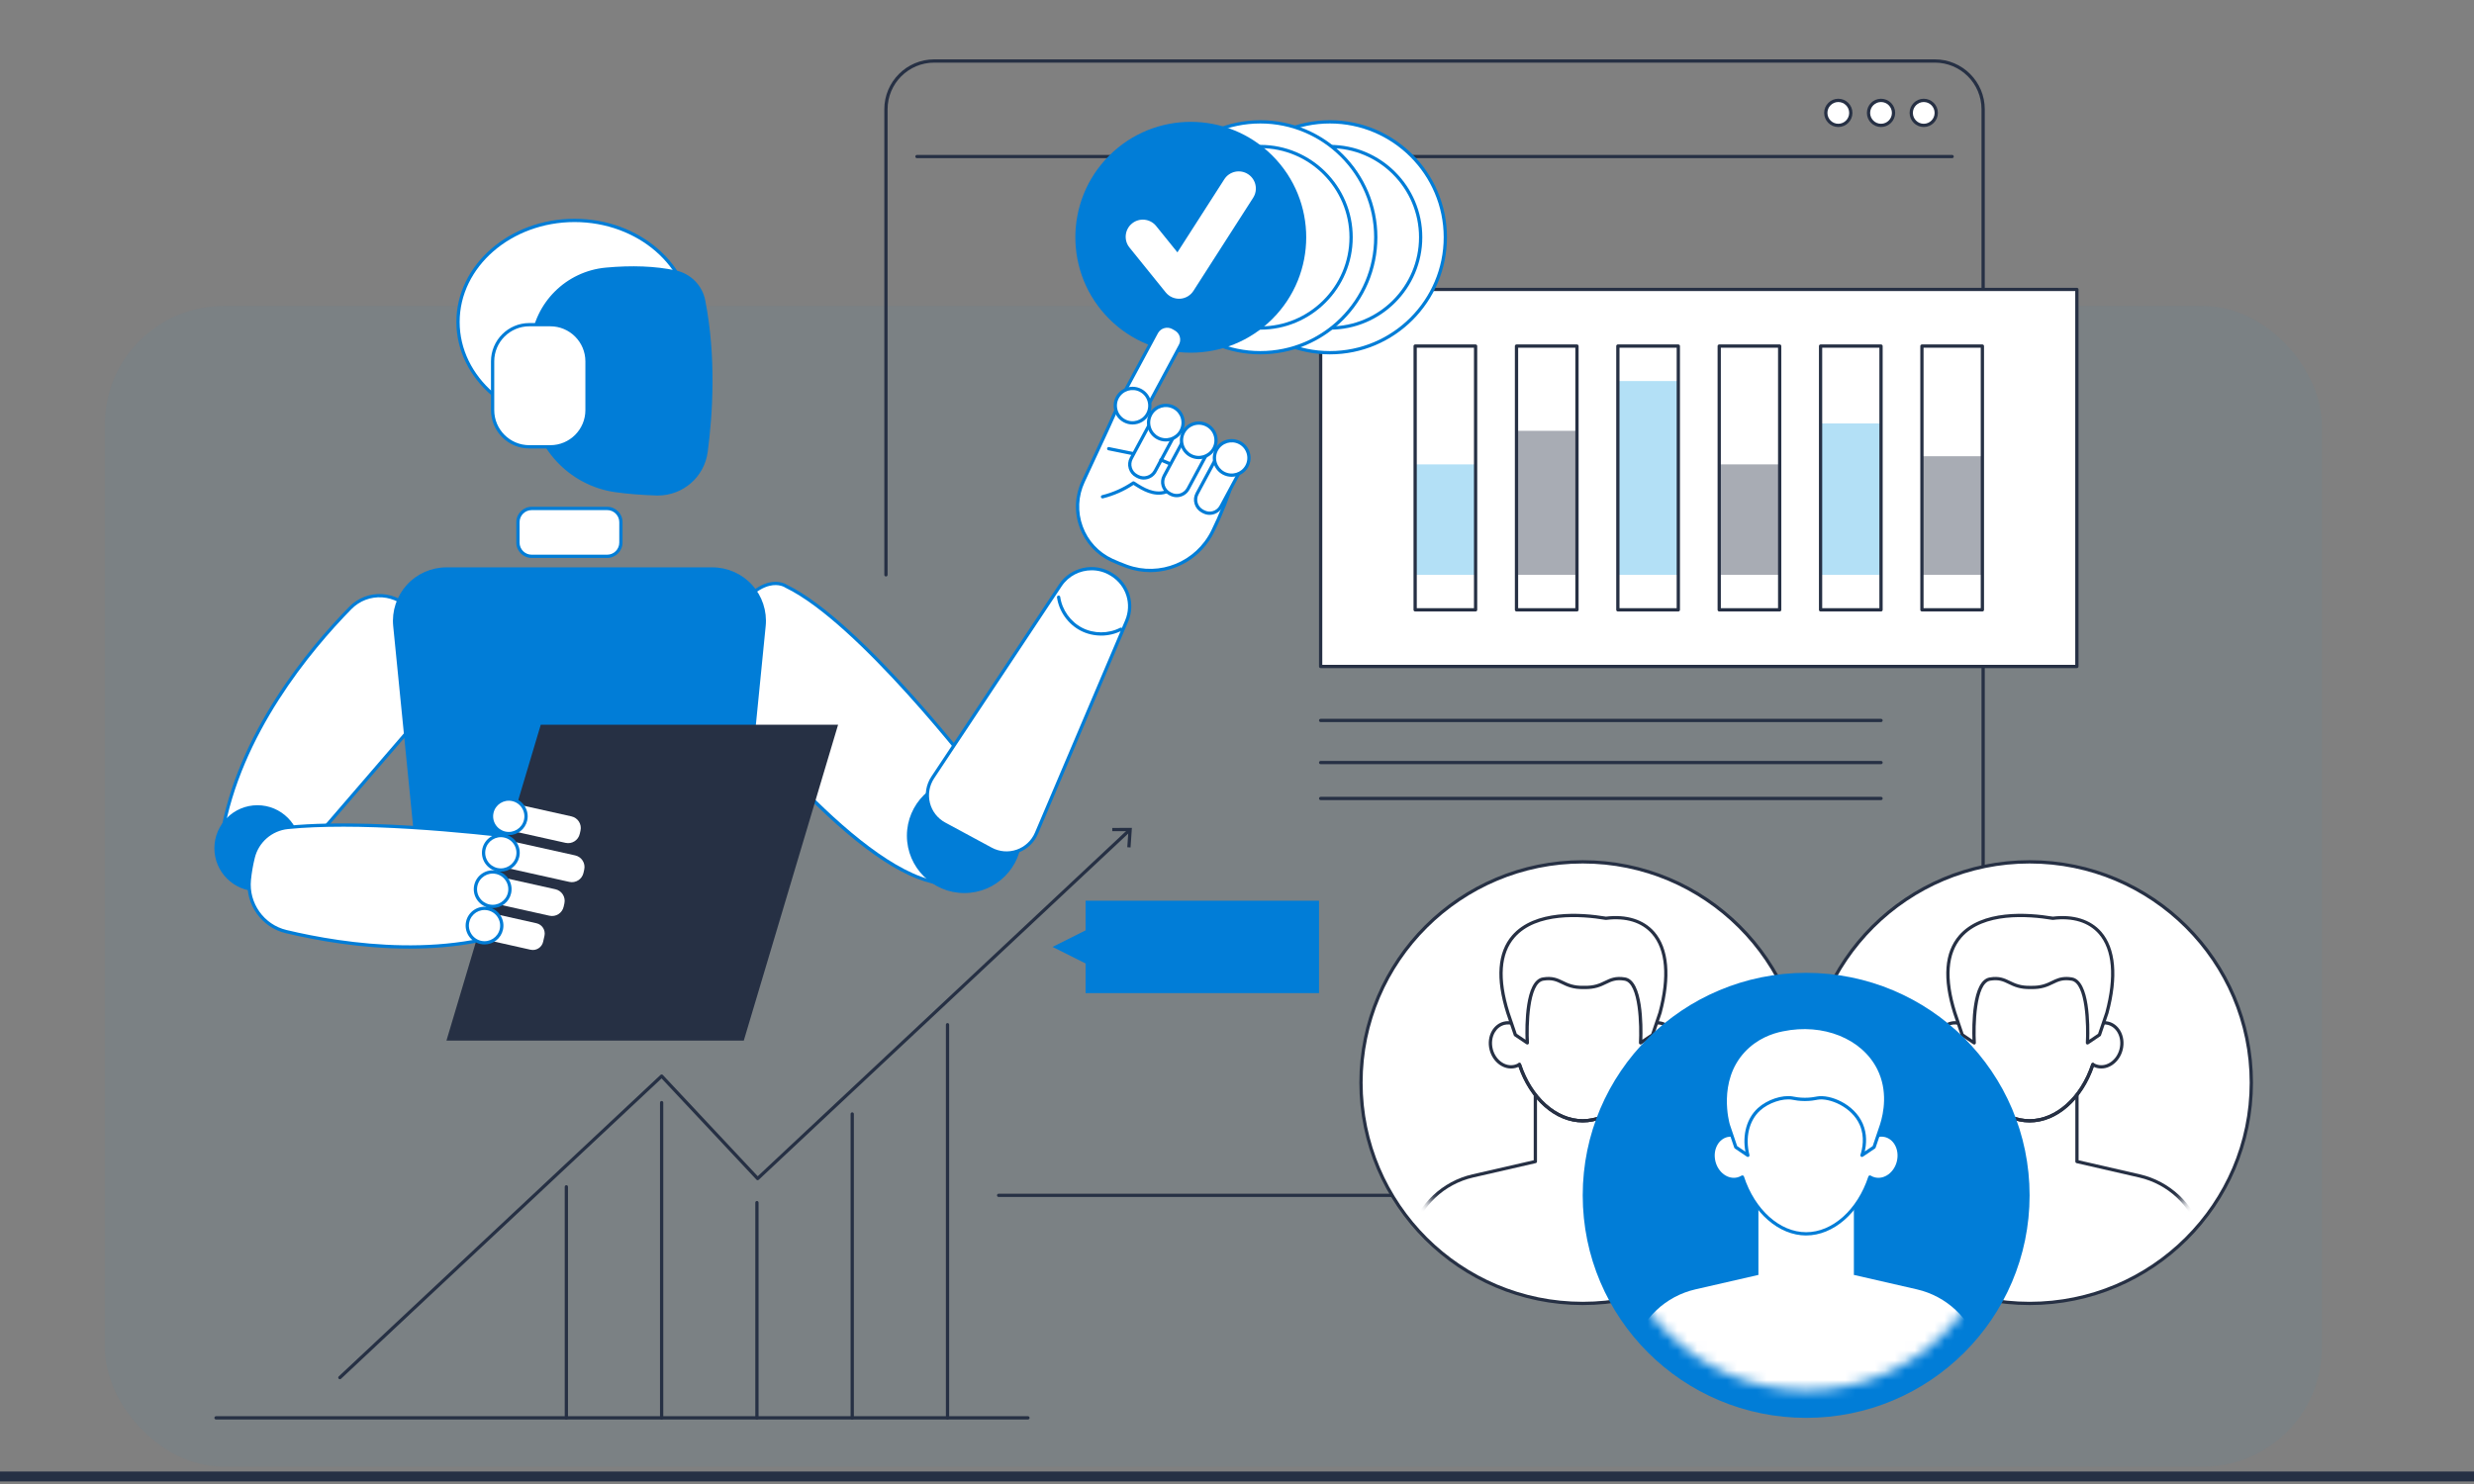 <svg width="250" height="150" viewBox="0 0 250 150" fill="none" xmlns="http://www.w3.org/2000/svg">
<rect x="0" y="0" width="250" height="150" fill="#808080" stroke="none"/>
<g clip-path="url(#clip0_5_2063)">
<rect opacity="0.04" x="10.584" y="30.935" width="224.041" height="117.302" rx="12" fill="#0197E1"/>
<line x1="-230" y1="149.238" x2="250" y2="149.238" stroke="#263044"/>
<g clip-path="url(#clip1_5_2063)">
<path d="M197.264 15.989H92.66C92.57 15.989 92.495 15.914 92.495 15.823C92.495 15.733 92.57 15.658 92.66 15.658H197.264C197.355 15.658 197.43 15.733 197.43 15.823C197.43 15.914 197.355 15.989 197.264 15.989Z" fill="#263044"/>
<path d="M195.522 120.989H100.912C100.821 120.989 100.747 120.914 100.747 120.823C100.747 120.732 100.821 120.658 100.912 120.658H195.522C198.12 120.658 200.233 118.545 200.233 115.945V11.043C200.233 8.444 198.12 6.33 195.522 6.33H94.403C91.805 6.33 89.692 8.444 89.692 11.043V58.105C89.692 58.196 89.617 58.27 89.527 58.27C89.436 58.27 89.361 58.196 89.361 58.105V11.043C89.361 8.262 91.623 6 94.403 6H195.522C198.302 6 200.563 8.262 200.563 11.043V115.947C200.563 118.728 198.302 120.99 195.522 120.99V120.989Z" fill="#263044"/>
<path d="M194.88 12.577C195.524 12.31 195.831 11.571 195.563 10.926C195.296 10.281 194.557 9.974 193.912 10.242C193.267 10.509 192.961 11.248 193.228 11.893C193.495 12.538 194.235 12.844 194.88 12.577Z" fill="white"/>
<path d="M194.397 12.839C193.609 12.839 192.968 12.198 192.968 11.41C192.968 10.622 193.609 9.981 194.397 9.981C195.185 9.981 195.826 10.622 195.826 11.41C195.826 12.198 195.185 12.839 194.397 12.839ZM194.397 10.313C193.79 10.313 193.298 10.805 193.298 11.412C193.298 12.018 193.79 12.51 194.397 12.51C195.003 12.51 195.495 12.018 195.495 11.412C195.495 10.805 195.003 10.313 194.397 10.313Z" fill="#263044"/>
<path d="M191.302 11.697C191.462 11.018 191.042 10.337 190.362 10.177C189.683 10.016 189.002 10.437 188.842 11.117C188.682 11.796 189.102 12.477 189.782 12.637C190.461 12.798 191.142 12.377 191.302 11.697Z" fill="white"/>
<path d="M190.08 12.839C189.292 12.839 188.651 12.198 188.651 11.41C188.651 10.622 189.292 9.981 190.08 9.981C190.868 9.981 191.509 10.622 191.509 11.41C191.509 12.198 190.868 12.839 190.08 12.839ZM190.08 10.313C189.474 10.313 188.981 10.805 188.981 11.412C188.981 12.018 189.474 12.51 190.08 12.51C190.686 12.51 191.179 12.018 191.179 11.412C191.179 10.805 190.686 10.313 190.08 10.313Z" fill="#263044"/>
<path d="M186.655 12.305C187.148 11.811 187.148 11.011 186.655 10.517C186.161 10.024 185.361 10.024 184.867 10.517C184.374 11.011 184.374 11.811 184.867 12.305C185.361 12.799 186.161 12.799 186.655 12.305Z" fill="white"/>
<path d="M185.762 12.839C184.974 12.839 184.333 12.198 184.333 11.41C184.333 10.622 184.974 9.981 185.762 9.981C186.55 9.981 187.191 10.622 187.191 11.41C187.191 12.198 186.55 12.839 185.762 12.839ZM185.762 10.313C185.157 10.313 184.663 10.805 184.663 11.412C184.663 12.018 185.155 12.51 185.762 12.51C186.368 12.51 186.86 12.018 186.86 11.412C186.86 10.805 186.368 10.313 185.762 10.313Z" fill="#263044"/>
<path d="M209.871 29.256H133.452V67.365H209.871V29.256Z" fill="white"/>
<path d="M209.871 67.53H133.452C133.361 67.53 133.287 67.456 133.287 67.365V29.256C133.287 29.165 133.361 29.091 133.452 29.091H209.871C209.961 29.091 210.036 29.165 210.036 29.256V67.365C210.036 67.456 209.961 67.53 209.871 67.53ZM133.618 67.2H209.705V29.421H133.618V67.2Z" fill="#263044"/>
<path d="M149.111 46.938H143.002V58.105H149.111V46.938Z" fill="#0197E1" fill-opacity="0.3"/>
<path d="M159.353 43.546H153.245V58.103H159.353V43.546Z" fill="#263044" fill-opacity="0.4"/>
<path d="M169.596 38.516H163.487V58.105H169.596V38.516Z" fill="#0197E1" fill-opacity="0.3"/>
<path d="M179.838 46.938H173.729V58.105H179.838V46.938Z" fill="#263044" fill-opacity="0.4"/>
<path d="M190.078 42.802H183.969V58.105H190.078V42.802Z" fill="#0197E1" fill-opacity="0.3"/>
<path d="M200.321 46.115H194.212V58.105H200.321V46.115Z" fill="#263044" fill-opacity="0.4"/>
<path d="M149.111 61.806H143.002C142.911 61.806 142.837 61.732 142.837 61.641V34.981C142.837 34.891 142.911 34.816 143.002 34.816H149.111C149.202 34.816 149.276 34.891 149.276 34.981V61.641C149.276 61.732 149.202 61.806 149.111 61.806ZM143.167 61.476H148.946V35.147H143.167V61.476Z" fill="#263044"/>
<path d="M159.353 61.806H153.244C153.154 61.806 153.079 61.732 153.079 61.641V34.981C153.079 34.891 153.154 34.816 153.244 34.816H159.353C159.444 34.816 159.519 34.891 159.519 34.981V61.641C159.519 61.732 159.444 61.806 159.353 61.806ZM153.41 61.476H159.188V35.147H153.41V61.476Z" fill="#263044"/>
<path d="M169.596 61.806H163.487C163.396 61.806 163.321 61.732 163.321 61.641V34.981C163.321 34.891 163.396 34.816 163.487 34.816H169.596C169.686 34.816 169.761 34.891 169.761 34.981V61.641C169.761 61.732 169.686 61.806 169.596 61.806ZM163.652 61.476H169.43V35.147H163.652V61.476Z" fill="#263044"/>
<path d="M179.838 61.806H173.729C173.638 61.806 173.564 61.732 173.564 61.641V34.981C173.564 34.891 173.638 34.816 173.729 34.816H179.838C179.929 34.816 180.003 34.891 180.003 34.981V61.641C180.003 61.732 179.929 61.806 179.838 61.806ZM173.894 61.476H179.673V35.147H173.894V61.476Z" fill="#263044"/>
<path d="M190.08 61.806H183.971C183.88 61.806 183.806 61.732 183.806 61.641V34.981C183.806 34.891 183.88 34.816 183.971 34.816H190.08C190.171 34.816 190.245 34.891 190.245 34.981V61.641C190.245 61.732 190.171 61.806 190.08 61.806ZM184.135 61.476H189.913V35.147H184.135V61.476Z" fill="#263044"/>
<path d="M200.322 61.806H194.213C194.122 61.806 194.048 61.732 194.048 61.641V34.981C194.048 34.891 194.122 34.816 194.213 34.816H200.322C200.413 34.816 200.487 34.891 200.487 34.981V61.641C200.487 61.732 200.413 61.806 200.322 61.806ZM194.377 61.476H200.155V35.147H194.377V61.476Z" fill="#263044"/>
<path d="M190.08 80.873H133.452C133.361 80.873 133.287 80.799 133.287 80.708C133.287 80.617 133.361 80.543 133.452 80.543H190.08C190.171 80.543 190.245 80.617 190.245 80.708C190.245 80.799 190.171 80.873 190.08 80.873Z" fill="#263044"/>
<path d="M190.08 72.987H133.452C133.361 72.987 133.287 72.912 133.287 72.821C133.287 72.73 133.361 72.656 133.452 72.656H190.08C190.171 72.656 190.245 72.73 190.245 72.821C190.245 72.912 190.171 72.987 190.08 72.987Z" fill="#263044"/>
<path d="M190.08 77.243H133.452C133.361 77.243 133.287 77.169 133.287 77.078C133.287 76.987 133.361 76.913 133.452 76.913H190.08C190.171 76.913 190.245 76.987 190.245 77.078C190.245 77.169 190.171 77.243 190.08 77.243Z" fill="#263044"/>
<path d="M159.935 131.747C172.309 131.747 182.341 121.756 182.341 109.43C182.341 97.105 172.309 87.113 159.935 87.113C147.561 87.113 137.529 97.105 137.529 109.43C137.529 121.756 147.561 131.747 159.935 131.747Z" fill="white"/>
<path d="M159.935 131.913C147.489 131.913 137.364 121.828 137.364 109.43C137.364 97.032 147.489 86.948 159.935 86.948C172.381 86.948 182.506 97.032 182.506 109.43C182.506 121.828 172.381 131.913 159.935 131.913ZM159.935 87.28C147.672 87.28 137.695 97.217 137.695 109.432C137.695 121.646 147.671 131.584 159.935 131.584C172.199 131.584 182.175 121.646 182.175 109.432C182.175 97.217 172.199 87.28 159.935 87.28Z" fill="#263044"/>
<mask id="mask0_5_2063" style="mask-type:luminance" maskUnits="userSpaceOnUse" x="140" y="89" width="40" height="40">
<path d="M159.935 128.976C170.773 128.976 179.559 120.225 179.559 109.43C179.559 98.635 170.773 89.884 159.935 89.884C149.097 89.884 140.311 98.635 140.311 109.43C140.311 120.225 149.097 128.976 159.935 128.976Z" fill="white"/>
</mask>
<g mask="url(#mask0_5_2063)">
<path d="M179.658 137.554H140.212C140.163 137.554 140.116 137.532 140.085 137.494C140.054 137.456 140.04 137.407 140.05 137.359L142.459 124.685C143.329 121.683 145.758 119.394 148.799 118.697L154.984 117.277V109.466C154.984 109.376 155.058 109.301 155.149 109.301H164.721C164.812 109.301 164.886 109.376 164.886 109.466V117.277L171.071 118.697C174.112 119.394 176.541 121.683 177.408 124.67C177.408 124.675 177.411 124.68 177.411 124.685L179.82 137.359C179.83 137.407 179.816 137.456 179.785 137.494C179.754 137.532 179.707 137.554 179.658 137.554ZM140.412 137.223H179.46L177.089 124.753C176.253 121.884 173.921 119.688 170.998 119.017L164.684 117.568C164.61 117.552 164.556 117.484 164.556 117.408V109.63H155.314V117.408C155.314 117.486 155.262 117.552 155.186 117.568L148.872 119.017C145.948 119.688 143.612 121.889 142.779 124.759L140.412 137.222V137.223Z" fill="#263044"/>
<path d="M167.873 103.429C167.527 103.343 167.179 103.376 166.853 103.5C166.578 99.131 163.586 96.168 159.933 96.168C156.281 96.168 153.289 99.131 153.013 103.5C152.688 103.376 152.339 103.343 151.994 103.429C150.968 103.683 150.382 104.865 150.682 106.069C150.983 107.274 152.057 108.044 153.083 107.789C153.248 107.748 153.4 107.682 153.54 107.596C154.597 110.823 157.061 113.292 159.932 113.292C162.803 113.292 165.268 110.821 166.323 107.596C166.464 107.682 166.616 107.748 166.781 107.789C167.807 108.044 168.88 107.272 169.181 106.069C169.482 104.865 168.894 103.683 167.869 103.429H167.873Z" fill="white"/>
<path d="M159.935 113.457C157.206 113.457 154.619 111.205 153.449 107.834C153.344 107.883 153.235 107.923 153.124 107.95C152.012 108.225 150.846 107.399 150.524 106.109C150.354 105.426 150.448 104.716 150.781 104.161C151.056 103.705 151.474 103.387 151.956 103.268C152.252 103.196 152.562 103.199 152.865 103.278C153.22 99.05 156.164 96.003 159.933 96.003C163.703 96.003 166.647 99.05 167.002 103.278C167.306 103.199 167.617 103.196 167.911 103.268C168.395 103.387 168.811 103.705 169.085 104.161C169.419 104.716 169.513 105.426 169.343 106.109C169.021 107.399 167.853 108.225 166.743 107.95C166.634 107.923 166.525 107.883 166.419 107.834C165.249 111.206 162.662 113.457 159.933 113.457H159.935ZM153.542 107.431C153.562 107.431 153.58 107.434 153.6 107.441C153.648 107.459 153.684 107.497 153.699 107.545C154.792 110.884 157.298 113.126 159.933 113.126C162.568 113.126 165.076 110.883 166.169 107.545C166.184 107.497 166.222 107.459 166.269 107.441C166.317 107.422 166.368 107.427 166.412 107.454C166.546 107.535 166.685 107.594 166.825 107.627C167.76 107.859 168.748 107.142 169.026 106.028C169.174 105.43 169.095 104.812 168.806 104.331C168.578 103.951 168.233 103.688 167.835 103.589C167.537 103.515 167.218 103.538 166.915 103.653C166.865 103.671 166.81 103.667 166.766 103.638C166.721 103.61 166.693 103.562 166.69 103.51C166.427 99.35 163.587 96.333 159.935 96.333C156.282 96.333 153.443 99.352 153.18 103.51C153.177 103.562 153.149 103.61 153.104 103.638C153.059 103.667 153.005 103.673 152.955 103.653C152.651 103.538 152.333 103.515 152.035 103.589C151.637 103.688 151.292 103.951 151.064 104.331C150.775 104.812 150.694 105.43 150.844 106.028C151.122 107.142 152.108 107.86 153.045 107.627C153.185 107.593 153.324 107.535 153.458 107.454C153.484 107.437 153.514 107.429 153.544 107.429L153.542 107.431Z" fill="#263044"/>
<path d="M159.935 113.457C157.156 113.457 154.525 111.122 153.387 107.647C153.359 107.561 153.405 107.467 153.492 107.439C153.58 107.411 153.672 107.457 153.7 107.545C154.794 110.884 157.3 113.126 159.935 113.126C162.57 113.126 165.078 110.883 166.171 107.545C166.199 107.459 166.292 107.411 166.379 107.439C166.465 107.467 166.513 107.561 166.485 107.647C165.347 111.122 162.715 113.457 159.935 113.457Z" fill="#263044"/>
<path d="M162.279 92.819C156.349 91.827 149.453 93.056 152.369 102.364L153.126 104.597L154.336 105.415C154.336 105.415 153.996 99.279 155.926 98.959C157.751 98.656 157.867 99.863 160.057 99.806C162.248 99.863 162.365 98.656 164.189 98.959C166.118 99.278 165.778 105.415 165.778 105.415L166.989 104.597L167.745 102.364C169.672 95.132 166.584 92.281 162.277 92.819H162.279Z" fill="white"/>
<path d="M154.336 105.58C154.303 105.58 154.272 105.57 154.244 105.552L153.033 104.734C153.003 104.714 152.98 104.684 152.969 104.65L152.212 102.417C151.112 98.906 151.312 96.257 152.803 94.544C155.096 91.91 159.715 92.225 162.282 92.652C164.357 92.399 166.094 92.942 167.176 94.183C168.639 95.864 168.892 98.708 167.907 102.407L167.147 104.65C167.136 104.684 167.113 104.714 167.083 104.734L165.872 105.552C165.819 105.587 165.753 105.59 165.699 105.559C165.644 105.527 165.611 105.468 165.616 105.406C165.709 103.741 165.628 99.365 164.164 99.124C163.29 98.98 162.836 99.198 162.31 99.453C161.779 99.711 161.172 100.003 160.056 99.973C158.947 100.003 158.341 99.711 157.809 99.453C157.284 99.198 156.829 98.979 155.955 99.124C154.492 99.365 154.411 103.741 154.503 105.406C154.507 105.469 154.475 105.529 154.421 105.56C154.396 105.575 154.368 105.582 154.34 105.582L154.336 105.58ZM153.264 104.491L154.158 105.094C154.108 103.711 154.082 99.098 155.901 98.797C156.877 98.635 157.399 98.888 157.953 99.156C158.476 99.408 159.02 99.669 160.056 99.643C161.105 99.669 161.645 99.408 162.167 99.156C162.719 98.888 163.241 98.637 164.219 98.797C166.036 99.098 166.009 103.711 165.961 105.094L166.855 104.491L167.593 102.312C168.547 98.733 168.319 95.994 166.929 94.401C165.904 93.225 164.304 92.734 162.302 92.982C162.286 92.984 162.271 92.984 162.254 92.982C159.762 92.566 155.25 92.242 153.056 94.762C151.644 96.383 151.467 98.926 152.529 102.317L153.268 104.493L153.264 104.491Z" fill="#263044"/>
</g>
<path d="M205.093 131.747C217.467 131.747 227.499 121.756 227.499 109.43C227.499 97.105 217.467 87.113 205.093 87.113C192.719 87.113 182.688 97.105 182.688 109.43C182.688 121.756 192.719 131.747 205.093 131.747Z" fill="white"/>
<path d="M205.093 131.913C192.647 131.913 182.522 121.828 182.522 109.43C182.522 97.032 192.647 86.948 205.093 86.948C217.539 86.948 227.664 97.032 227.664 109.43C227.664 121.828 217.539 131.913 205.093 131.913ZM205.093 87.28C192.831 87.28 182.853 97.217 182.853 109.432C182.853 121.646 192.829 131.584 205.093 131.584C217.357 131.584 227.333 121.646 227.333 109.432C227.333 97.217 217.357 87.28 205.093 87.28Z" fill="#263044"/>
<mask id="mask1_5_2063" style="mask-type:luminance" maskUnits="userSpaceOnUse" x="185" y="89" width="40" height="40">
<path d="M205.093 128.976C215.931 128.976 224.717 120.225 224.717 109.43C224.717 98.635 215.931 89.884 205.093 89.884C194.255 89.884 185.469 98.635 185.469 109.43C185.469 120.225 194.255 128.976 205.093 128.976Z" fill="white"/>
</mask>
<g mask="url(#mask1_5_2063)">
<path d="M224.816 137.554H185.37C185.321 137.554 185.274 137.532 185.243 137.494C185.212 137.456 185.198 137.407 185.208 137.359L187.617 124.685C188.488 121.683 190.916 119.394 193.957 118.697L200.142 117.277V109.466C200.142 109.376 200.216 109.301 200.307 109.301H209.879C209.97 109.301 210.044 109.376 210.044 109.466V117.277L216.229 118.697C219.27 119.394 221.699 121.683 222.566 124.67C222.566 124.675 222.569 124.68 222.569 124.685L224.978 137.359C224.988 137.407 224.974 137.456 224.943 137.494C224.912 137.532 224.865 137.554 224.816 137.554ZM185.57 137.223H224.618L222.247 124.753C221.411 121.884 219.079 119.688 216.156 119.017L209.842 117.568C209.768 117.552 209.714 117.484 209.714 117.408V109.63H200.473V117.408C200.473 117.486 200.42 117.552 200.344 117.568L194.03 119.017C191.106 119.688 188.77 121.889 187.937 124.759L185.57 137.222V137.223Z" fill="#263044"/>
<path d="M213.032 103.429C212.687 103.343 212.339 103.376 212.013 103.5C211.737 99.131 208.746 96.168 205.093 96.168C201.441 96.168 198.449 99.131 198.173 103.5C197.848 103.376 197.499 103.343 197.154 103.429C196.128 103.683 195.541 104.865 195.842 106.069C196.143 107.274 197.217 108.044 198.242 107.789C198.408 107.748 198.56 107.682 198.7 107.596C199.757 110.823 202.22 113.292 205.091 113.292C207.963 113.292 210.427 110.821 211.483 107.596C211.623 107.682 211.775 107.748 211.94 107.789C212.966 108.044 214.04 107.272 214.341 106.069C214.641 104.865 214.053 103.683 213.029 103.429H213.032Z" fill="white"/>
<path d="M205.093 113.457C202.364 113.457 199.777 111.205 198.607 107.834C198.502 107.883 198.393 107.923 198.282 107.95C197.172 108.225 196.004 107.399 195.682 106.109C195.512 105.426 195.606 104.716 195.94 104.161C196.214 103.705 196.632 103.387 197.114 103.268C197.41 103.196 197.72 103.199 198.023 103.278C198.378 99.05 201.322 96.003 205.091 96.003C208.861 96.003 211.805 99.05 212.16 103.278C212.464 103.199 212.775 103.196 213.069 103.268C213.553 103.387 213.969 103.705 214.243 104.161C214.577 104.716 214.671 105.426 214.501 106.109C214.179 107.399 213.013 108.225 211.901 107.95C211.792 107.923 211.683 107.883 211.577 107.834C210.407 111.206 207.82 113.457 205.091 113.457H205.093ZM198.702 107.431C198.721 107.431 198.741 107.434 198.759 107.441C198.807 107.459 198.844 107.497 198.859 107.545C199.952 110.884 202.458 113.126 205.093 113.126C207.728 113.126 210.234 110.883 211.328 107.545C211.342 107.497 211.38 107.459 211.427 107.441C211.475 107.422 211.526 107.427 211.57 107.454C211.704 107.535 211.843 107.594 211.983 107.627C212.918 107.859 213.906 107.142 214.184 106.028C214.332 105.43 214.253 104.812 213.962 104.331C213.734 103.951 213.389 103.688 212.991 103.589C212.694 103.515 212.375 103.538 212.071 103.653C212.021 103.671 211.967 103.667 211.922 103.638C211.878 103.61 211.85 103.562 211.846 103.51C211.584 99.35 208.744 96.333 205.091 96.333C201.439 96.333 198.599 99.352 198.337 103.51C198.333 103.562 198.305 103.61 198.261 103.638C198.216 103.667 198.161 103.673 198.112 103.653C197.808 103.538 197.489 103.515 197.192 103.589C196.794 103.688 196.448 103.951 196.22 104.331C195.931 104.812 195.85 105.43 196.001 106.028C196.278 107.142 197.266 107.86 198.201 107.627C198.343 107.593 198.477 107.535 198.614 107.452C198.64 107.436 198.67 107.429 198.7 107.429L198.702 107.431Z" fill="#263044"/>
<path d="M205.093 113.457C202.314 113.457 199.683 111.122 198.545 107.647C198.517 107.561 198.563 107.467 198.65 107.439C198.738 107.411 198.83 107.457 198.859 107.545C199.952 110.884 202.458 113.126 205.093 113.126C207.728 113.126 210.234 110.883 211.328 107.545C211.356 107.459 211.448 107.411 211.536 107.439C211.622 107.467 211.67 107.561 211.641 107.647C210.503 111.122 207.872 113.457 205.093 113.457Z" fill="#263044"/>
<path d="M207.439 92.819C201.508 91.827 194.613 93.056 197.529 102.364L198.285 104.597L199.496 105.415C199.496 105.415 199.156 99.279 201.085 98.959C202.911 98.656 203.026 99.863 205.217 99.806C207.407 99.863 207.525 98.656 209.349 98.959C211.278 99.278 210.938 105.415 210.938 105.415L212.149 104.597L212.905 102.364C214.831 95.132 211.744 92.281 207.437 92.819H207.439Z" fill="white"/>
<path d="M199.496 105.58C199.463 105.58 199.432 105.57 199.404 105.552L198.193 104.734C198.163 104.714 198.14 104.684 198.128 104.65L197.372 102.417C196.272 98.906 196.471 96.257 197.963 94.544C200.256 91.91 204.875 92.225 207.442 92.652C209.517 92.399 211.253 92.942 212.335 94.183C213.799 95.864 214.052 98.708 213.067 102.407L212.307 104.65C212.296 104.684 212.272 104.714 212.243 104.734L211.032 105.552C210.979 105.587 210.913 105.59 210.858 105.559C210.804 105.527 210.771 105.468 210.776 105.406C210.868 103.741 210.787 99.365 209.324 99.124C208.448 98.979 207.996 99.198 207.47 99.453C206.938 99.711 206.33 100.003 205.215 99.973C204.105 100.003 203.501 99.711 202.969 99.453C202.443 99.198 201.989 98.979 201.115 99.124C199.651 99.365 199.571 103.741 199.663 105.406C199.666 105.469 199.635 105.529 199.58 105.56C199.556 105.575 199.528 105.582 199.5 105.582L199.496 105.58ZM208.795 98.746C208.97 98.746 209.162 98.761 209.375 98.797C211.192 99.098 211.166 103.711 211.118 105.094L212.011 104.491L212.75 102.312C213.703 98.733 213.475 95.994 212.086 94.401C211.06 93.225 209.461 92.734 207.459 92.982C207.442 92.984 207.427 92.982 207.411 92.982C204.916 92.566 200.406 92.242 198.213 94.762C196.802 96.383 196.623 98.926 197.686 102.317L198.424 104.493L199.318 105.096C199.268 103.713 199.242 99.099 201.059 98.799C202.035 98.637 202.559 98.889 203.111 99.157C203.634 99.41 204.175 99.671 205.214 99.645C206.261 99.671 206.803 99.41 207.325 99.157C207.756 98.949 208.169 98.749 208.797 98.749L208.795 98.746Z" fill="#263044"/>
</g>
<path d="M182.514 143.314C194.984 143.314 205.093 133.245 205.093 120.823C205.093 108.402 194.984 98.333 182.514 98.333C170.044 98.333 159.935 108.402 159.935 120.823C159.935 133.245 170.044 143.314 182.514 143.314Z" fill="#017DD7"/>
<mask id="mask2_5_2063" style="mask-type:luminance" maskUnits="userSpaceOnUse" x="162" y="101" width="41" height="40">
<path d="M182.514 140.522C193.436 140.522 202.29 131.702 202.29 120.823C202.29 109.944 193.436 101.125 182.514 101.125C171.592 101.125 162.738 109.944 162.738 120.823C162.738 131.702 171.592 140.522 182.514 140.522Z" fill="white"/>
</mask>
<g mask="url(#mask2_5_2063)">
<path d="M199.962 136.227C199.105 133.272 196.708 131.014 193.7 130.325L187.336 128.866V120.861H177.69V128.866L171.327 130.325C168.319 131.015 165.922 133.274 165.064 136.227L162.638 149H202.391L199.964 136.227H199.962Z" fill="white"/>
<path d="M174.514 114.776C174.861 114.69 175.214 114.723 175.541 114.847C175.819 110.445 178.834 107.459 182.514 107.459C186.195 107.459 189.21 110.445 189.487 114.847C189.814 114.723 190.166 114.69 190.515 114.776C191.547 115.032 192.14 116.223 191.838 117.436C191.535 118.649 190.452 119.425 189.419 119.169C189.252 119.128 189.099 119.06 188.957 118.974C187.891 122.226 185.408 124.715 182.516 124.715C179.623 124.715 177.139 122.226 176.073 118.974C175.931 119.06 175.777 119.128 175.611 119.169C174.578 119.425 173.494 118.649 173.192 117.436C172.89 116.223 173.481 115.032 174.515 114.776H174.514Z" fill="white"/>
<path d="M182.514 124.88C179.764 124.88 177.157 122.611 175.979 119.212C175.872 119.263 175.762 119.301 175.65 119.33C174.528 119.607 173.356 118.774 173.03 117.476C172.858 116.788 172.954 116.073 173.289 115.514C173.565 115.055 173.987 114.736 174.472 114.615C174.77 114.541 175.084 114.546 175.389 114.625C175.746 110.364 178.713 107.294 182.512 107.294C186.312 107.294 189.279 110.364 189.636 114.625C189.941 114.544 190.255 114.541 190.553 114.614C191.04 114.734 191.459 115.053 191.735 115.513C192.072 116.073 192.166 116.787 191.995 117.474C191.671 118.774 190.495 119.606 189.376 119.328C189.266 119.3 189.157 119.262 189.048 119.211C187.87 122.61 185.261 124.878 182.512 124.878L182.514 124.88ZM176.073 118.809C176.093 118.809 176.111 118.812 176.131 118.819C176.179 118.837 176.215 118.875 176.23 118.923C177.332 122.289 179.858 124.549 182.514 124.549C185.17 124.549 187.696 122.289 188.798 118.923C188.813 118.875 188.851 118.837 188.897 118.819C188.945 118.801 188.998 118.806 189.041 118.832C189.176 118.915 189.315 118.973 189.457 119.007C190.402 119.24 191.397 118.517 191.676 117.395C191.826 116.791 191.745 116.169 191.453 115.683C191.222 115.299 190.875 115.033 190.473 114.934C190.174 114.86 189.852 114.883 189.545 115C189.495 115.018 189.441 115.014 189.396 114.985C189.352 114.957 189.323 114.909 189.32 114.857C189.056 110.666 186.193 107.624 182.512 107.624C178.832 107.624 175.967 110.666 175.703 114.857C175.7 114.909 175.672 114.957 175.627 114.985C175.582 115.014 175.528 115.02 175.478 115C175.171 114.883 174.851 114.86 174.55 114.934C174.149 115.033 173.802 115.299 173.57 115.683C173.278 116.167 173.197 116.791 173.347 117.395C173.628 118.518 174.623 119.242 175.566 119.007C175.706 118.973 175.847 118.913 175.982 118.832C176.009 118.816 176.038 118.807 176.068 118.807L176.073 118.809Z" fill="#017DD7"/>
<path d="M180.152 104.083C184.346 103.219 188.308 104.934 189.849 108.007C191.065 110.431 190.386 112.928 190.14 113.705L189.376 115.954L188.156 116.778C188.319 116.283 188.664 114.984 188.084 113.645C187.219 111.653 184.819 110.783 183.639 110.995C183.482 111.023 183.029 111.127 182.39 111.127C181.751 111.127 181.316 111.026 181.141 110.995C180.094 110.81 178.625 111.329 177.746 112.128C176.575 113.194 176.175 115.01 176.625 116.777C176.218 116.502 175.812 116.228 175.404 115.952L174.641 113.703C174.562 113.429 173.415 109.243 176.167 106.253C177.604 104.691 179.389 104.232 180.15 104.083H180.152Z" fill="white"/>
<path d="M188.156 116.942C188.121 116.942 188.086 116.93 188.056 116.909C188 116.866 187.977 116.793 187.999 116.725C188.198 116.116 188.456 114.914 187.932 113.71C187.13 111.861 184.835 110.947 183.669 111.157L183.603 111.17C183.398 111.21 182.97 111.292 182.39 111.292C181.81 111.292 181.391 111.211 181.184 111.172L181.112 111.158C180.147 110.988 178.718 111.469 177.857 112.252C176.749 113.262 176.337 114.98 176.783 116.737C176.8 116.803 176.775 116.874 176.719 116.912C176.663 116.952 176.588 116.952 176.532 116.914L175.311 116.089C175.282 116.069 175.259 116.04 175.247 116.005L174.484 113.756C174.428 113.566 173.207 109.225 176.045 106.14C177.368 104.703 178.99 104.139 180.117 103.921C184.315 103.055 188.375 104.706 189.994 107.933C191.137 110.213 190.673 112.558 190.295 113.754L189.532 116.007C189.52 116.041 189.497 116.071 189.467 116.091L188.246 116.915C188.218 116.934 188.187 116.944 188.154 116.944L188.156 116.942ZM175.541 115.846L176.374 116.408C176.055 114.676 176.522 113.019 177.634 112.006C178.577 111.147 180.097 110.643 181.168 110.831L181.244 110.846C181.455 110.886 181.85 110.96 182.388 110.96C182.927 110.96 183.343 110.883 183.538 110.845L183.609 110.831C184.911 110.598 187.356 111.553 188.235 113.578C188.692 114.633 188.6 115.679 188.435 116.387L189.236 115.845L189.981 113.647C190.344 112.502 190.79 110.253 189.7 108.077C188.149 104.983 184.234 103.405 180.183 104.242C180.183 104.242 180.183 104.242 180.181 104.242C179.103 104.451 177.552 104.988 176.288 106.36C173.574 109.309 174.747 113.477 174.798 113.654L175.541 115.843V115.846Z" fill="#017DD7"/>
</g>
<path d="M142.635 32.234C147.19 27.677 147.19 20.29 142.635 15.733C138.079 11.177 130.694 11.177 126.139 15.733C121.583 20.29 121.583 27.677 126.139 32.234C130.694 36.79 138.079 36.79 142.635 32.234Z" fill="white"/>
<path d="M134.387 35.818C127.864 35.818 122.558 30.508 122.558 23.985C122.558 17.461 127.865 12.152 134.387 12.152C140.909 12.152 146.217 17.461 146.217 23.985C146.217 30.508 140.909 35.818 134.387 35.818ZM134.387 12.481C128.046 12.481 122.888 17.641 122.888 23.983C122.888 30.325 128.047 35.485 134.387 35.485C140.728 35.485 145.887 30.325 145.887 23.983C145.887 17.641 140.728 12.481 134.387 12.481Z" fill="#017DD7"/>
<path d="M140.872 30.471C144.454 26.888 144.454 21.079 140.872 17.497C137.29 13.914 131.483 13.914 127.901 17.497C124.32 21.079 124.32 26.888 127.901 30.471C131.483 34.053 137.29 34.053 140.872 30.471Z" fill="white"/>
<path d="M134.387 33.322C129.24 33.322 125.05 29.134 125.05 23.983C125.05 18.832 129.238 14.644 134.387 14.644C139.537 14.644 143.724 18.832 143.724 23.983C143.724 29.134 139.537 33.322 134.387 33.322ZM134.387 14.974C129.422 14.974 125.381 19.016 125.381 23.983C125.381 28.95 129.422 32.992 134.387 32.992C139.353 32.992 143.394 28.95 143.394 23.983C143.394 19.016 139.353 14.974 134.387 14.974Z" fill="#017DD7"/>
<path d="M135.606 32.233C140.161 27.677 140.161 20.289 135.606 15.733C131.051 11.176 123.665 11.176 119.11 15.733C114.555 20.289 114.555 27.677 119.11 32.233C123.665 36.79 131.051 36.79 135.606 32.233Z" fill="white"/>
<path d="M127.358 35.818C120.835 35.818 115.529 30.508 115.529 23.985C115.529 17.461 120.836 12.152 127.358 12.152C133.88 12.152 139.188 17.461 139.188 23.985C139.188 30.508 133.88 35.818 127.358 35.818ZM127.358 12.481C121.016 12.481 115.859 17.641 115.859 23.983C115.859 30.325 121.018 35.485 127.358 35.485C133.699 35.485 138.858 30.325 138.858 23.983C138.858 17.641 133.699 12.481 127.358 12.481Z" fill="#017DD7"/>
<path d="M133.843 30.47C137.425 26.887 137.425 21.079 133.843 17.496C130.262 13.913 124.454 13.913 120.873 17.496C117.291 21.079 117.291 26.887 120.873 30.47C124.454 34.053 130.262 34.053 133.843 30.47Z" fill="white"/>
<path d="M127.358 33.322C122.211 33.322 118.021 29.134 118.021 23.983C118.021 18.832 122.209 14.644 127.358 14.644C132.507 14.644 136.695 18.832 136.695 23.983C136.695 29.134 132.507 33.322 127.358 33.322ZM127.358 14.974C122.392 14.974 118.352 19.016 118.352 23.983C118.352 28.95 122.392 32.992 127.358 32.992C132.324 32.992 136.365 28.95 136.365 23.983C136.365 19.016 132.324 14.974 127.358 14.974Z" fill="#017DD7"/>
<path d="M128.579 32.233C133.134 27.677 133.134 20.289 128.579 15.733C124.023 11.177 116.638 11.177 112.082 15.733C107.527 20.289 107.527 27.677 112.082 32.233C116.638 36.79 124.023 36.79 128.579 32.233Z" fill="#017DD7"/>
<path d="M119.3 30.189C119.278 30.191 119.257 30.193 119.237 30.194C118.682 30.224 118.145 29.986 117.795 29.553L114.136 25.021C113.535 24.277 113.652 23.187 114.395 22.585C115.139 21.984 116.229 22.101 116.83 22.845L118.979 25.508L123.717 18.12C124.234 17.314 125.305 17.081 126.109 17.598C126.914 18.115 127.148 19.186 126.631 19.991L120.597 29.401C120.308 29.852 119.827 30.143 119.297 30.191L119.3 30.189Z" fill="white"/>
<path d="M58.06 42.809C64.564 42.809 69.837 38.213 69.837 32.544C69.837 26.875 64.564 22.279 58.06 22.279C51.556 22.279 46.283 26.875 46.283 32.544C46.283 38.213 51.556 42.809 58.06 42.809Z" fill="white"/>
<path d="M58.06 42.972C51.475 42.972 46.118 38.294 46.118 32.542C46.118 26.79 51.475 22.113 58.06 22.113C64.645 22.113 70.002 26.79 70.002 32.542C70.002 38.294 64.645 42.972 58.06 42.972ZM58.06 22.445C51.657 22.445 46.448 26.976 46.448 32.544C46.448 38.113 51.657 42.644 58.06 42.644C64.463 42.644 69.672 38.113 69.672 32.544C69.672 26.976 64.463 22.445 58.06 22.445Z" fill="#017DD7"/>
<path d="M68.223 27.489C66.685 27.166 64.38 26.924 61.242 27.213C57.305 27.575 54.168 30.702 53.8 34.634C53.649 36.24 53.591 38.146 53.72 40.345C53.996 45.051 57.541 48.938 62.215 49.589C63.398 49.754 64.754 49.871 66.307 49.919C68.839 49.998 71.021 48.153 71.352 45.643C71.847 41.879 72.224 36.103 71.101 30.383C70.815 28.929 69.675 27.794 68.223 27.489Z" fill="#017DD7"/>
<path d="M66.467 50.086C66.412 50.086 66.358 50.086 66.303 50.083C64.833 50.036 63.45 49.926 62.193 49.751C57.469 49.093 53.836 45.14 53.557 40.353C53.439 38.357 53.466 36.427 53.636 34.618C54.013 30.601 57.204 27.418 61.227 27.048C63.86 26.805 66.224 26.899 68.257 27.328C69.786 27.648 70.967 28.836 71.264 30.351C72.386 36.067 72.021 41.834 71.517 45.664C71.181 48.212 69.026 50.086 66.467 50.086ZM63.971 27.248C63.103 27.248 62.198 27.291 61.258 27.377C57.394 27.732 54.327 30.791 53.965 34.649C53.796 36.442 53.77 38.356 53.886 40.334C54.156 44.965 57.67 48.787 62.238 49.423C63.482 49.597 64.853 49.708 66.311 49.752C66.363 49.752 66.414 49.754 66.465 49.754C68.857 49.754 70.874 48.001 71.186 45.62C71.687 41.812 72.05 36.085 70.937 30.414C70.665 29.029 69.586 27.944 68.186 27.65C66.909 27.382 65.497 27.247 63.967 27.247L63.971 27.248Z" fill="#017DD7"/>
<path d="M55.612 45.165H53.486C51.439 45.165 49.779 43.503 49.779 41.457V36.526C49.779 34.479 51.441 32.818 53.486 32.818H55.612C57.659 32.818 59.319 34.481 59.319 36.526V41.457C59.319 43.504 57.657 45.165 55.612 45.165Z" fill="white"/>
<path d="M55.612 45.33H53.486C51.35 45.33 49.614 43.592 49.614 41.457V36.526C49.614 34.39 51.351 32.653 53.486 32.653H55.612C57.748 32.653 59.484 34.392 59.484 36.526V41.457C59.484 43.594 57.746 45.33 55.612 45.33ZM53.486 32.982C51.533 32.982 49.944 34.572 49.944 36.525V41.456C49.944 43.409 51.533 44.998 53.486 44.998H55.612C57.564 44.998 59.154 43.409 59.154 41.456V36.525C59.154 34.572 57.564 32.982 55.612 32.982H53.486Z" fill="#017DD7"/>
<path d="M28.328 88.866L46.283 68.036L41.643 61.851C40.128 59.833 37.174 59.645 35.407 61.446C31.087 65.85 24.091 74.335 22.409 84.472L28.33 88.866H28.328Z" fill="white"/>
<path d="M28.328 89.031C28.293 89.031 28.259 89.021 28.23 88.998L22.31 84.605C22.26 84.568 22.235 84.505 22.245 84.444C23.952 74.163 31.149 65.549 35.289 61.331C36.168 60.435 37.389 59.969 38.638 60.051C39.883 60.134 41.027 60.754 41.777 61.752L46.417 67.937C46.463 67.999 46.46 68.085 46.41 68.143L28.455 88.973C28.422 89.011 28.376 89.031 28.33 89.031H28.328ZM22.587 84.4L28.303 88.641L46.07 68.028L41.509 61.949C40.818 61.028 39.763 60.456 38.613 60.38C37.458 60.306 36.333 60.734 35.522 61.56C31.424 65.737 24.307 74.249 22.586 84.398L22.587 84.4Z" fill="#017DD7"/>
<path d="M99.377 79.115C99.377 79.115 87.166 63.003 79.463 59.268C79.463 59.268 76.438 57.064 72.582 64.746V69.901C72.582 69.901 85.98 87.855 94.854 89.263L99.377 79.115Z" fill="white"/>
<path d="M94.854 89.428C94.846 89.428 94.838 89.428 94.828 89.426C91.111 88.836 86.213 85.384 80.271 79.168C75.857 74.55 72.483 70.045 72.45 70.001C72.429 69.972 72.417 69.938 72.417 69.901V64.746C72.417 64.719 72.424 64.695 72.435 64.672C74.563 60.432 76.461 59.189 77.679 58.893C78.756 58.632 79.44 59.052 79.545 59.124C87.197 62.844 99.385 78.854 99.508 79.016C99.544 79.064 99.551 79.128 99.528 79.183L95.004 89.33C94.978 89.39 94.919 89.428 94.854 89.428ZM72.748 69.845C73.489 70.829 86.259 87.587 94.755 89.078L99.186 79.137C98.254 77.919 86.697 62.958 79.39 59.415C79.382 59.41 79.374 59.405 79.365 59.401C79.341 59.384 78.746 58.969 77.743 59.217C76.6 59.501 74.806 60.698 72.749 64.784V69.845H72.748Z" fill="#017DD7"/>
<path d="M97.446 90.104C100.56 90.104 103.084 87.582 103.084 84.472C103.084 81.362 100.56 78.841 97.446 78.841C94.332 78.841 91.808 81.362 91.808 84.472C91.808 87.582 94.332 90.104 97.446 90.104Z" fill="#017DD7"/>
<path d="M97.446 90.269C94.246 90.269 91.643 87.668 91.643 84.472C91.643 81.277 94.246 78.676 97.446 78.676C100.646 78.676 103.249 81.277 103.249 84.472C103.249 87.668 100.646 90.269 97.446 90.269ZM97.446 79.006C94.428 79.006 91.973 81.458 91.973 84.472C91.973 87.486 94.428 89.938 97.446 89.938C100.464 89.938 102.919 87.486 102.919 84.472C102.919 81.458 100.464 79.006 97.446 79.006Z" fill="#017DD7"/>
<path d="M113.85 62.77L104.736 84.221C103.978 86.004 101.849 86.749 100.142 85.827L95.436 83.286C93.734 82.367 93.191 80.189 94.259 78.58L107.15 59.164C108.286 57.451 110.587 56.962 112.325 58.062L112.395 58.107C113.957 59.096 114.574 61.069 113.85 62.771V62.77Z" fill="white"/>
<path d="M101.71 86.387C101.142 86.387 100.575 86.247 100.064 85.973L95.358 83.431C94.506 82.972 93.883 82.169 93.648 81.23C93.414 80.293 93.587 79.292 94.121 78.487L107.011 59.072C108.189 57.297 110.612 56.781 112.413 57.922L112.482 57.966C114.121 59.004 114.76 61.051 114.002 62.836L104.888 84.287C104.51 85.18 103.766 85.875 102.851 86.196C102.481 86.326 102.095 86.389 101.71 86.389V86.387ZM110.315 57.644C109.137 57.644 107.979 58.212 107.287 59.253L94.397 78.669C93.912 79.398 93.757 80.302 93.969 81.149C94.18 81.999 94.743 82.724 95.515 83.139L100.221 85.68C100.994 86.098 101.913 86.171 102.742 85.88C103.57 85.589 104.242 84.961 104.584 84.155L113.698 62.704C114.392 61.069 113.807 59.194 112.306 58.244L112.236 58.199C111.643 57.824 110.976 57.644 110.315 57.644Z" fill="#017DD7"/>
<path d="M111.27 64.242C110.556 64.242 109.844 64.078 109.208 63.751C107.931 63.095 107.013 61.805 106.811 60.385C106.798 60.294 106.861 60.212 106.952 60.199C107.039 60.187 107.125 60.248 107.138 60.339C107.325 61.654 108.177 62.849 109.36 63.459C110.543 64.067 112.011 64.065 113.193 63.454C113.274 63.411 113.373 63.444 113.416 63.525C113.457 63.606 113.426 63.705 113.345 63.748C112.705 64.078 111.988 64.244 111.271 64.244L111.27 64.242Z" fill="#017DD7"/>
<path d="M125.12 46.71C125.12 46.71 124.403 49.942 122.546 53.708C120.965 56.914 117.225 58.465 113.862 57.246C113.378 57.071 112.876 56.866 112.36 56.629C109.347 55.243 108.05 51.661 109.458 48.66C111.136 45.081 113.216 40.596 113.48 39.783L117.321 42.406L125.118 46.712L125.12 46.71Z" fill="white"/>
<path d="M116.231 57.829C115.423 57.829 114.603 57.69 113.806 57.401C113.297 57.216 112.788 57.008 112.292 56.78C110.799 56.094 109.667 54.865 109.101 53.318C108.532 51.766 108.607 50.086 109.309 48.59C111.729 43.43 113.117 40.368 113.325 39.732C113.341 39.682 113.379 39.643 113.429 39.626C113.478 39.61 113.533 39.616 113.576 39.646L117.417 42.268L125.201 46.566C125.265 46.601 125.298 46.675 125.282 46.746C125.275 46.779 124.538 50.041 122.695 53.782C121.443 56.322 118.9 57.829 116.232 57.829H116.231ZM113.564 40.039C113.103 41.232 111.19 45.358 109.608 48.731C108.944 50.147 108.873 51.737 109.411 53.206C109.947 54.668 111.017 55.831 112.429 56.481C112.917 56.705 113.417 56.91 113.918 57.092C117.194 58.28 120.84 56.795 122.397 53.637C124.026 50.335 124.781 47.414 124.93 46.796L117.243 42.551L113.564 40.041V40.039Z" fill="#017DD7"/>
<path d="M121.502 51.659L121.621 51.722C122.255 52.062 123.047 51.824 123.387 51.19L125.487 47.283L123.068 45.988L120.97 49.893C120.628 50.527 120.868 51.319 121.502 51.659Z" fill="white"/>
<path d="M122.234 52.042C121.999 52.042 121.761 51.986 121.542 51.869L121.424 51.806C121.077 51.621 120.825 51.31 120.712 50.935C120.598 50.559 120.64 50.162 120.825 49.815L122.923 45.91C122.966 45.829 123.066 45.8 123.146 45.843L125.563 47.138C125.601 47.16 125.63 47.194 125.642 47.236C125.655 47.277 125.65 47.323 125.629 47.361L123.529 51.267C123.265 51.76 122.756 52.041 122.232 52.041L122.234 52.042ZM123.136 46.211L121.115 49.97C120.972 50.238 120.94 50.547 121.028 50.838C121.115 51.129 121.312 51.37 121.58 51.514L121.697 51.576C122.25 51.872 122.943 51.664 123.24 51.112L125.262 47.351L123.136 46.211Z" fill="#017DD7"/>
<path d="M122.928 45.462C122.472 46.31 122.791 47.366 123.64 47.822C124.489 48.277 125.546 47.959 126.002 47.112C126.458 46.264 126.139 45.208 125.29 44.752C124.441 44.298 123.384 44.615 122.928 45.462Z" fill="white"/>
<path d="M124.461 48.194C124.157 48.194 123.848 48.121 123.56 47.968C123.111 47.726 122.782 47.325 122.635 46.837C122.488 46.35 122.539 45.834 122.781 45.385C123.278 44.458 124.438 44.109 125.366 44.607C125.815 44.848 126.144 45.249 126.291 45.737C126.438 46.224 126.387 46.74 126.146 47.189C125.802 47.829 125.141 48.194 124.461 48.194ZM123.073 45.542C122.873 45.912 122.83 46.338 122.952 46.742C123.075 47.145 123.346 47.477 123.717 47.677C124.485 48.088 125.444 47.799 125.855 47.032C126.055 46.662 126.098 46.236 125.976 45.833C125.853 45.429 125.582 45.097 125.211 44.897C124.444 44.486 123.484 44.775 123.073 45.542Z" fill="#017DD7"/>
<path d="M118.177 49.876L118.296 49.939C118.93 50.279 119.721 50.041 120.062 49.407L122.161 45.501L119.743 44.205L117.645 48.11C117.303 48.744 117.542 49.536 118.177 49.876Z" fill="white"/>
<path d="M118.908 50.258C118.674 50.258 118.438 50.202 118.216 50.084L118.099 50.022C117.752 49.836 117.499 49.526 117.385 49.151C117.271 48.774 117.313 48.377 117.498 48.03L119.596 44.126C119.639 44.045 119.739 44.015 119.819 44.058L122.236 45.355C122.274 45.377 122.303 45.411 122.315 45.453C122.328 45.494 122.323 45.54 122.302 45.578L120.202 49.484C119.938 49.977 119.429 50.258 118.905 50.258H118.908ZM119.809 44.426L117.788 48.186C117.645 48.453 117.613 48.762 117.701 49.053C117.788 49.346 117.985 49.585 118.254 49.729L118.372 49.792C118.925 50.089 119.617 49.879 119.915 49.328L121.935 45.567L119.809 44.426Z" fill="#017DD7"/>
<path d="M119.601 43.68C119.145 44.527 119.464 45.583 120.313 46.039C121.162 46.494 122.219 46.176 122.675 45.329C123.131 44.481 122.812 43.425 121.963 42.969C121.114 42.515 120.057 42.832 119.601 43.68Z" fill="white"/>
<path d="M121.134 46.411C120.83 46.411 120.521 46.338 120.233 46.185C119.784 45.943 119.455 45.542 119.308 45.054C119.161 44.567 119.212 44.051 119.454 43.602C119.951 42.675 121.111 42.326 122.039 42.824C122.488 43.065 122.817 43.466 122.964 43.954C123.111 44.441 123.06 44.957 122.819 45.406C122.475 46.046 121.814 46.411 121.134 46.411ZM121.14 42.928C120.577 42.928 120.032 43.228 119.746 43.759C119.546 44.129 119.503 44.555 119.625 44.959C119.748 45.362 120.019 45.694 120.39 45.894C121.157 46.305 122.117 46.016 122.528 45.251C122.728 44.879 122.771 44.455 122.649 44.051C122.526 43.648 122.255 43.316 121.884 43.116C121.647 42.989 121.391 42.929 121.14 42.929V42.928Z" fill="#017DD7"/>
<path d="M118.813 33.273L118.562 33.127C117.975 32.787 117.223 32.987 116.885 33.574L113.26 40.314L115.634 41.688L119.259 34.948C119.599 34.363 119.399 33.613 118.813 33.273Z" fill="white"/>
<path d="M115.634 41.854C115.606 41.854 115.576 41.845 115.552 41.832L113.178 40.457C113.1 40.413 113.072 40.315 113.115 40.236L116.739 33.496C117.128 32.828 117.982 32.6 118.646 32.985L118.897 33.131C119.219 33.317 119.449 33.618 119.544 33.977C119.64 34.335 119.589 34.71 119.404 35.031L115.781 41.766C115.76 41.806 115.723 41.834 115.681 41.847C115.666 41.852 115.651 41.854 115.636 41.854H115.634ZM113.482 40.251L115.57 41.46L119.113 34.871C119.259 34.621 119.297 34.335 119.224 34.061C119.151 33.787 118.976 33.559 118.73 33.415L118.479 33.27C117.972 32.977 117.321 33.149 117.027 33.654L113.48 40.249L113.482 40.251Z" fill="#017DD7"/>
<path d="M114.85 48.092L114.968 48.154C115.603 48.495 116.394 48.257 116.734 47.622L118.834 43.716L116.416 42.42L114.318 46.325C113.976 46.96 114.215 47.751 114.85 48.092Z" fill="white"/>
<path d="M115.581 48.475C115.347 48.475 115.111 48.419 114.889 48.301L114.772 48.239C114.425 48.053 114.172 47.743 114.06 47.368C113.946 46.991 113.987 46.594 114.172 46.247L116.27 42.343C116.313 42.262 116.414 42.232 116.493 42.275L118.91 43.571C118.948 43.592 118.978 43.627 118.989 43.668C119.003 43.709 118.998 43.756 118.976 43.794L116.877 47.7C116.612 48.192 116.103 48.473 115.58 48.473L115.581 48.475ZM114.927 47.946L115.044 48.009C115.598 48.305 116.29 48.096 116.587 47.544L118.609 43.784L116.483 42.644L114.463 46.403C114.319 46.67 114.288 46.979 114.375 47.27C114.463 47.561 114.66 47.802 114.927 47.946Z" fill="#017DD7"/>
<path d="M116.274 41.897C115.818 42.744 116.136 43.8 116.986 44.256C117.835 44.712 118.892 44.393 119.348 43.546C119.804 42.698 119.485 41.642 118.636 41.186C117.787 40.732 116.729 41.049 116.274 41.897Z" fill="white"/>
<path d="M117.808 44.626C117.504 44.626 117.195 44.554 116.908 44.4C116.459 44.159 116.13 43.757 115.983 43.27C115.836 42.782 115.887 42.267 116.128 41.817C116.625 40.89 117.787 40.542 118.714 41.039C119.163 41.28 119.492 41.682 119.639 42.169C119.786 42.657 119.734 43.172 119.493 43.622C119.15 44.261 118.489 44.626 117.808 44.626ZM116.419 41.974C116.219 42.346 116.176 42.771 116.298 43.174C116.421 43.577 116.692 43.909 117.063 44.109C117.83 44.521 118.79 44.231 119.201 43.465C119.401 43.095 119.444 42.668 119.321 42.265C119.199 41.862 118.928 41.53 118.557 41.33C117.79 40.918 116.83 41.208 116.419 41.974Z" fill="#017DD7"/>
<path d="M112.91 40.176C112.454 41.024 112.773 42.08 113.622 42.536C114.471 42.99 115.529 42.673 115.984 41.826C116.44 40.978 116.122 39.922 115.272 39.466C114.423 39.012 113.366 39.329 112.91 40.176Z" fill="white"/>
<path d="M114.443 42.908C114.139 42.908 113.83 42.835 113.543 42.681C113.094 42.44 112.765 42.039 112.618 41.551C112.471 41.064 112.522 40.548 112.763 40.099C113.26 39.172 114.422 38.823 115.348 39.321C115.798 39.562 116.127 39.963 116.274 40.451C116.421 40.938 116.369 41.454 116.128 41.903C115.785 42.543 115.124 42.908 114.443 42.908ZM113.056 40.254C112.856 40.624 112.813 41.051 112.935 41.454C113.057 41.857 113.328 42.189 113.7 42.389C114.466 42.8 115.426 42.511 115.837 41.746C116.037 41.376 116.08 40.95 115.958 40.547C115.836 40.144 115.565 39.811 115.193 39.611C114.425 39.2 113.467 39.489 113.056 40.256V40.254Z" fill="#017DD7"/>
<path d="M114.45 46.006C114.438 46.006 114.428 46.006 114.417 46.003L112.002 45.514C111.912 45.496 111.855 45.408 111.873 45.319C111.891 45.23 111.978 45.172 112.068 45.19L114.483 45.679C114.572 45.697 114.63 45.785 114.612 45.874C114.595 45.952 114.527 46.006 114.45 46.006Z" fill="#017DD7"/>
<path d="M118.213 47.036C118.192 47.036 118.17 47.031 118.149 47.022L117.248 46.637C117.164 46.601 117.126 46.505 117.161 46.421C117.197 46.337 117.295 46.299 117.377 46.333L118.277 46.718C118.362 46.755 118.4 46.85 118.365 46.935C118.339 46.998 118.277 47.036 118.213 47.036Z" fill="#017DD7"/>
<path d="M111.41 50.377C111.336 50.377 111.268 50.327 111.25 50.251C111.228 50.162 111.281 50.073 111.371 50.051C112.471 49.779 113.505 49.316 114.442 48.676C114.496 48.638 114.569 48.638 114.625 48.675C115.106 48.985 115.603 49.306 116.145 49.498C116.558 49.645 117.174 49.777 117.769 49.564C117.855 49.532 117.949 49.577 117.98 49.663C118.011 49.749 117.967 49.843 117.881 49.874C117.195 50.121 116.498 49.975 116.036 49.81C115.494 49.617 115.008 49.313 114.541 49.012C113.596 49.641 112.557 50.099 111.453 50.373C111.44 50.377 111.427 50.378 111.413 50.378L111.41 50.377Z" fill="#017DD7"/>
<path d="M53.725 56.23H61.356C62.121 56.23 62.742 55.609 62.742 54.843V52.779C62.742 52.014 62.121 51.393 61.356 51.393H53.725C52.96 51.393 52.339 52.014 52.339 52.779V54.843C52.339 55.609 52.96 56.23 53.725 56.23Z" fill="white"/>
<path d="M61.357 56.395H53.725C52.87 56.395 52.174 55.699 52.174 54.843V52.778C52.174 51.922 52.87 51.226 53.725 51.226H61.357C62.213 51.226 62.908 51.922 62.908 52.778V54.843C62.908 55.699 62.213 56.395 61.357 56.395ZM53.725 51.56C53.053 51.56 52.504 52.107 52.504 52.781V54.846C52.504 55.519 53.051 56.068 53.725 56.068H61.357C62.03 56.068 62.578 55.521 62.578 54.846V52.781C62.578 52.108 62.031 51.56 61.357 51.56H53.725Z" fill="#017DD7"/>
<path d="M45.114 57.512H71.996C75.093 57.512 77.515 60.182 77.21 63.262L74.568 89.872C74.292 92.645 71.958 94.758 69.168 94.758H47.943C45.153 94.758 42.819 92.645 42.543 89.872L39.902 63.262C39.596 60.182 42.018 57.512 45.115 57.512H45.114Z" fill="#017DD7"/>
<path d="M69.166 94.924H47.942C45.054 94.924 42.662 92.759 42.376 89.889L39.733 63.279C39.583 61.767 40.082 60.252 41.103 59.124C42.125 57.994 43.587 57.347 45.112 57.347H71.994C73.519 57.347 74.979 57.994 76.004 59.124C77.025 60.252 77.523 61.767 77.373 63.279L74.73 89.889C74.446 92.759 72.052 94.924 69.165 94.924H69.166ZM45.114 57.677C43.681 57.677 42.31 58.285 41.35 59.346C40.392 60.404 39.923 61.826 40.065 63.246L42.708 89.856C42.976 92.556 45.227 94.593 47.945 94.593H69.169C71.887 94.593 74.137 92.558 74.406 89.856L77.049 63.246C77.19 61.826 76.722 60.404 75.764 59.346C74.804 58.285 73.431 57.677 72.001 57.677H45.118H45.114Z" fill="#017DD7"/>
<path d="M26.012 89.915C28.322 89.915 30.195 88.044 30.195 85.736C30.195 83.428 28.322 81.558 26.012 81.558C23.702 81.558 21.829 83.428 21.829 85.736C21.829 88.044 23.702 89.915 26.012 89.915Z" fill="#017DD7"/>
<path d="M26.012 90.079C23.615 90.079 21.664 88.131 21.664 85.735C21.664 83.339 23.615 81.391 26.012 81.391C28.409 81.391 30.36 83.339 30.36 85.735C30.36 88.131 28.409 90.079 26.012 90.079ZM26.012 81.723C23.797 81.723 21.994 83.522 21.994 85.736C21.994 87.951 23.797 89.75 26.012 89.75C28.227 89.75 30.029 87.951 30.029 85.736C30.029 83.522 28.227 81.723 26.012 81.723Z" fill="#017DD7"/>
<path d="M55.734 85.064C55.734 85.064 39.053 82.638 29.086 83.636C27.391 83.806 25.992 85.019 25.589 86.672C25.425 87.339 25.282 88.103 25.198 88.927C24.953 91.355 26.539 93.599 28.914 94.164C34.544 95.505 45.92 97.326 54.644 92.974L55.732 85.062L55.734 85.064Z" fill="white"/>
<path d="M41.373 95.884C36.505 95.884 31.967 95.062 28.876 94.326C26.433 93.744 24.781 91.416 25.032 88.911C25.108 88.162 25.24 87.395 25.427 86.632C25.847 84.917 27.309 83.648 29.068 83.471C38.94 82.483 55.589 84.876 55.755 84.9C55.845 84.913 55.907 84.996 55.896 85.087L54.807 92.999C54.801 93.053 54.766 93.099 54.718 93.124C50.565 95.196 45.832 95.884 41.373 95.884ZM34.619 83.562C32.658 83.562 30.783 83.631 29.101 83.8C27.48 83.962 26.134 85.132 25.748 86.711C25.564 87.46 25.434 88.212 25.361 88.944C25.125 91.284 26.669 93.46 28.952 94.003C34.812 95.4 45.907 97.103 54.492 92.865L55.547 85.203C54.113 85.001 43.519 83.56 34.619 83.56V83.562Z" fill="#017DD7"/>
<path d="M45.115 105.18H75.161L84.69 73.254H54.644L45.115 105.18Z" fill="#263044"/>
<path d="M58.962 88.228L59.036 87.898C59.182 87.25 58.774 86.609 58.126 86.463L51.297 84.945L50.697 87.62L57.526 89.139C58.174 89.284 58.817 88.876 58.962 88.228Z" fill="white"/>
<path d="M50.23 87.896C51.17 88.106 52.101 87.516 52.313 86.576C52.524 85.636 51.931 84.705 50.991 84.495C50.051 84.286 49.12 84.876 48.908 85.816C48.698 86.754 49.29 87.686 50.23 87.896Z" fill="white"/>
<path d="M50.61 88.104C50.472 88.104 50.332 88.089 50.193 88.058C49.696 87.947 49.272 87.648 48.997 87.219C48.725 86.789 48.636 86.278 48.746 85.781C48.976 84.755 50 84.107 51.026 84.337C51.523 84.448 51.948 84.747 52.222 85.176C52.495 85.606 52.584 86.116 52.473 86.614C52.275 87.501 51.483 88.104 50.61 88.104ZM50.264 87.736C51.115 87.926 51.959 87.39 52.149 86.541C52.242 86.13 52.167 85.708 51.941 85.353C51.715 84.998 51.365 84.751 50.953 84.659C50.104 84.469 49.258 85.006 49.068 85.854C48.976 86.265 49.05 86.686 49.276 87.042C49.503 87.397 49.853 87.643 50.264 87.736Z" fill="#017DD7"/>
<path d="M56.958 91.649L57.032 91.318C57.178 90.67 56.77 90.029 56.122 89.884L50.472 88.625L49.873 91.3L55.523 92.559C56.17 92.704 56.813 92.296 56.958 91.649Z" fill="white"/>
<path d="M49.405 91.578C50.345 91.787 51.277 91.198 51.489 90.257C51.698 89.319 51.107 88.387 50.167 88.177C49.227 87.967 48.295 88.559 48.084 89.497C47.874 90.436 48.465 91.368 49.405 91.578Z" fill="white"/>
<path d="M49.785 91.784C49.648 91.784 49.508 91.769 49.369 91.738C48.872 91.627 48.447 91.328 48.173 90.898C47.9 90.469 47.811 89.958 47.922 89.461C48.151 88.435 49.174 87.787 50.202 88.017C50.699 88.127 51.123 88.427 51.398 88.856C51.67 89.286 51.759 89.796 51.649 90.294C51.45 91.181 50.659 91.784 49.785 91.784ZM49.442 91.416C50.291 91.606 51.137 91.07 51.327 90.221C51.419 89.809 51.345 89.388 51.118 89.033C50.892 88.678 50.542 88.431 50.13 88.339C49.28 88.149 48.436 88.684 48.246 89.534C48.153 89.945 48.227 90.366 48.454 90.722C48.68 91.077 49.03 91.323 49.442 91.416Z" fill="#017DD7"/>
<path d="M58.585 84.284L58.66 83.953C58.805 83.306 58.397 82.665 57.749 82.519L52.1 81.26L51.5 83.935L57.15 85.194C57.797 85.34 58.44 84.932 58.585 84.284Z" fill="white"/>
<path d="M51.031 84.211C51.971 84.421 52.903 83.831 53.114 82.891C53.324 81.952 52.732 81.02 51.792 80.811C50.852 80.601 49.921 81.191 49.709 82.131C49.499 83.069 50.091 84.001 51.031 84.211Z" fill="white"/>
<path d="M51.413 84.419C51.275 84.419 51.135 84.404 50.996 84.373C50.499 84.262 50.074 83.963 49.8 83.534C49.528 83.104 49.438 82.594 49.549 82.096C49.779 81.07 50.801 80.422 51.829 80.652C52.326 80.763 52.751 81.062 53.025 81.491C53.297 81.921 53.387 82.432 53.276 82.929C53.078 83.816 52.286 84.419 51.413 84.419ZM51.067 84.051C51.916 84.241 52.762 83.706 52.952 82.856C53.045 82.445 52.97 82.023 52.744 81.668C52.518 81.313 52.167 81.067 51.756 80.974C50.905 80.784 50.061 81.32 49.871 82.169C49.779 82.58 49.853 83.002 50.079 83.357C50.306 83.712 50.656 83.958 51.067 84.051Z" fill="#017DD7"/>
<path d="M55.018 94.596L54.885 95.189C54.757 95.763 54.187 96.125 53.613 95.996L49.049 94.973L49.648 92.298L54.212 93.321C54.786 93.45 55.147 94.02 55.019 94.594L55.018 94.596Z" fill="white"/>
<path d="M48.581 95.257C49.521 95.467 50.453 94.877 50.664 93.937C50.874 92.999 50.282 92.067 49.343 91.857C48.403 91.647 47.471 92.237 47.259 93.177C47.05 94.116 47.641 95.048 48.581 95.257Z" fill="white"/>
<path d="M48.963 95.464C48.825 95.464 48.685 95.449 48.546 95.418C48.049 95.307 47.624 95.008 47.35 94.578C47.078 94.149 46.989 93.638 47.099 93.141C47.329 92.115 48.353 91.467 49.379 91.697C49.876 91.807 50.301 92.106 50.575 92.536C50.847 92.966 50.937 93.476 50.826 93.974C50.628 94.861 49.837 95.464 48.963 95.464ZM48.617 95.096C49.466 95.286 50.312 94.75 50.502 93.901C50.595 93.489 50.52 93.068 50.294 92.713C50.068 92.358 49.718 92.111 49.306 92.019C48.457 91.829 47.611 92.364 47.421 93.213C47.329 93.625 47.403 94.046 47.63 94.401C47.856 94.757 48.206 95.003 48.617 95.096Z" fill="#017DD7"/>
<path d="M103.876 143.479H21.829C21.738 143.479 21.664 143.405 21.664 143.314C21.664 143.223 21.738 143.149 21.829 143.149H103.876C103.966 143.149 104.041 143.223 104.041 143.314C104.041 143.405 103.966 143.479 103.876 143.479Z" fill="#263044"/>
<path d="M34.344 139.409C34.3 139.409 34.257 139.391 34.224 139.357C34.161 139.291 34.164 139.185 34.232 139.124L66.748 108.648C66.814 108.586 66.919 108.589 66.981 108.657L76.569 118.892L114.005 83.805C114.071 83.742 114.177 83.745 114.238 83.813C114.301 83.879 114.298 83.985 114.23 84.046L76.673 119.247C76.606 119.31 76.501 119.306 76.44 119.239L66.852 109.004L34.457 139.367C34.425 139.396 34.384 139.411 34.344 139.411V139.409Z" fill="#263044"/>
<path d="M114.243 85.659L113.913 85.636L114.025 84.011L112.396 84.016L112.395 83.686L114.379 83.679L114.243 85.659Z" fill="#263044"/>
<path d="M66.86 143.479C66.769 143.479 66.695 143.405 66.695 143.314V111.451C66.695 111.36 66.769 111.286 66.86 111.286C66.951 111.286 67.025 111.36 67.025 111.451V143.314C67.025 143.405 66.951 143.479 66.86 143.479Z" fill="#263044"/>
<path d="M76.489 143.479C76.398 143.479 76.324 143.405 76.324 143.314V121.557C76.324 121.466 76.398 121.392 76.489 121.392C76.58 121.392 76.654 121.466 76.654 121.557V143.314C76.654 143.405 76.58 143.479 76.489 143.479Z" fill="#263044"/>
<path d="M57.231 143.479C57.14 143.479 57.066 143.405 57.066 143.314V119.961C57.066 119.87 57.14 119.796 57.231 119.796C57.322 119.796 57.396 119.87 57.396 119.961V143.314C57.396 143.405 57.322 143.479 57.231 143.479Z" fill="#263044"/>
<path d="M86.119 143.479C86.028 143.479 85.953 143.405 85.953 143.314V112.599C85.953 112.508 86.028 112.434 86.119 112.434C86.209 112.434 86.284 112.508 86.284 112.599V143.314C86.284 143.405 86.209 143.479 86.119 143.479Z" fill="#263044"/>
<path d="M95.748 143.479C95.657 143.479 95.583 143.405 95.583 143.314V103.574C95.583 103.483 95.657 103.409 95.748 103.409C95.839 103.409 95.913 103.483 95.913 103.574V143.314C95.913 143.405 95.839 143.479 95.748 143.479Z" fill="#263044"/>
<path d="M133.29 91.042H109.699V100.382H133.29V91.042Z" fill="#017DD7"/>
<path d="M111.625 98.346L106.358 95.712L111.625 93.076V98.346Z" fill="#017DD7"/>
</g>
</g>
<defs>
<clipPath id="clip0_5_2063">
<rect width="250" height="150" fill="white"/>
</clipPath>
<clipPath id="clip1_5_2063">
<rect width="206" height="143" fill="white" transform="translate(21.664 6)"/>
</clipPath>
</defs>
</svg>
